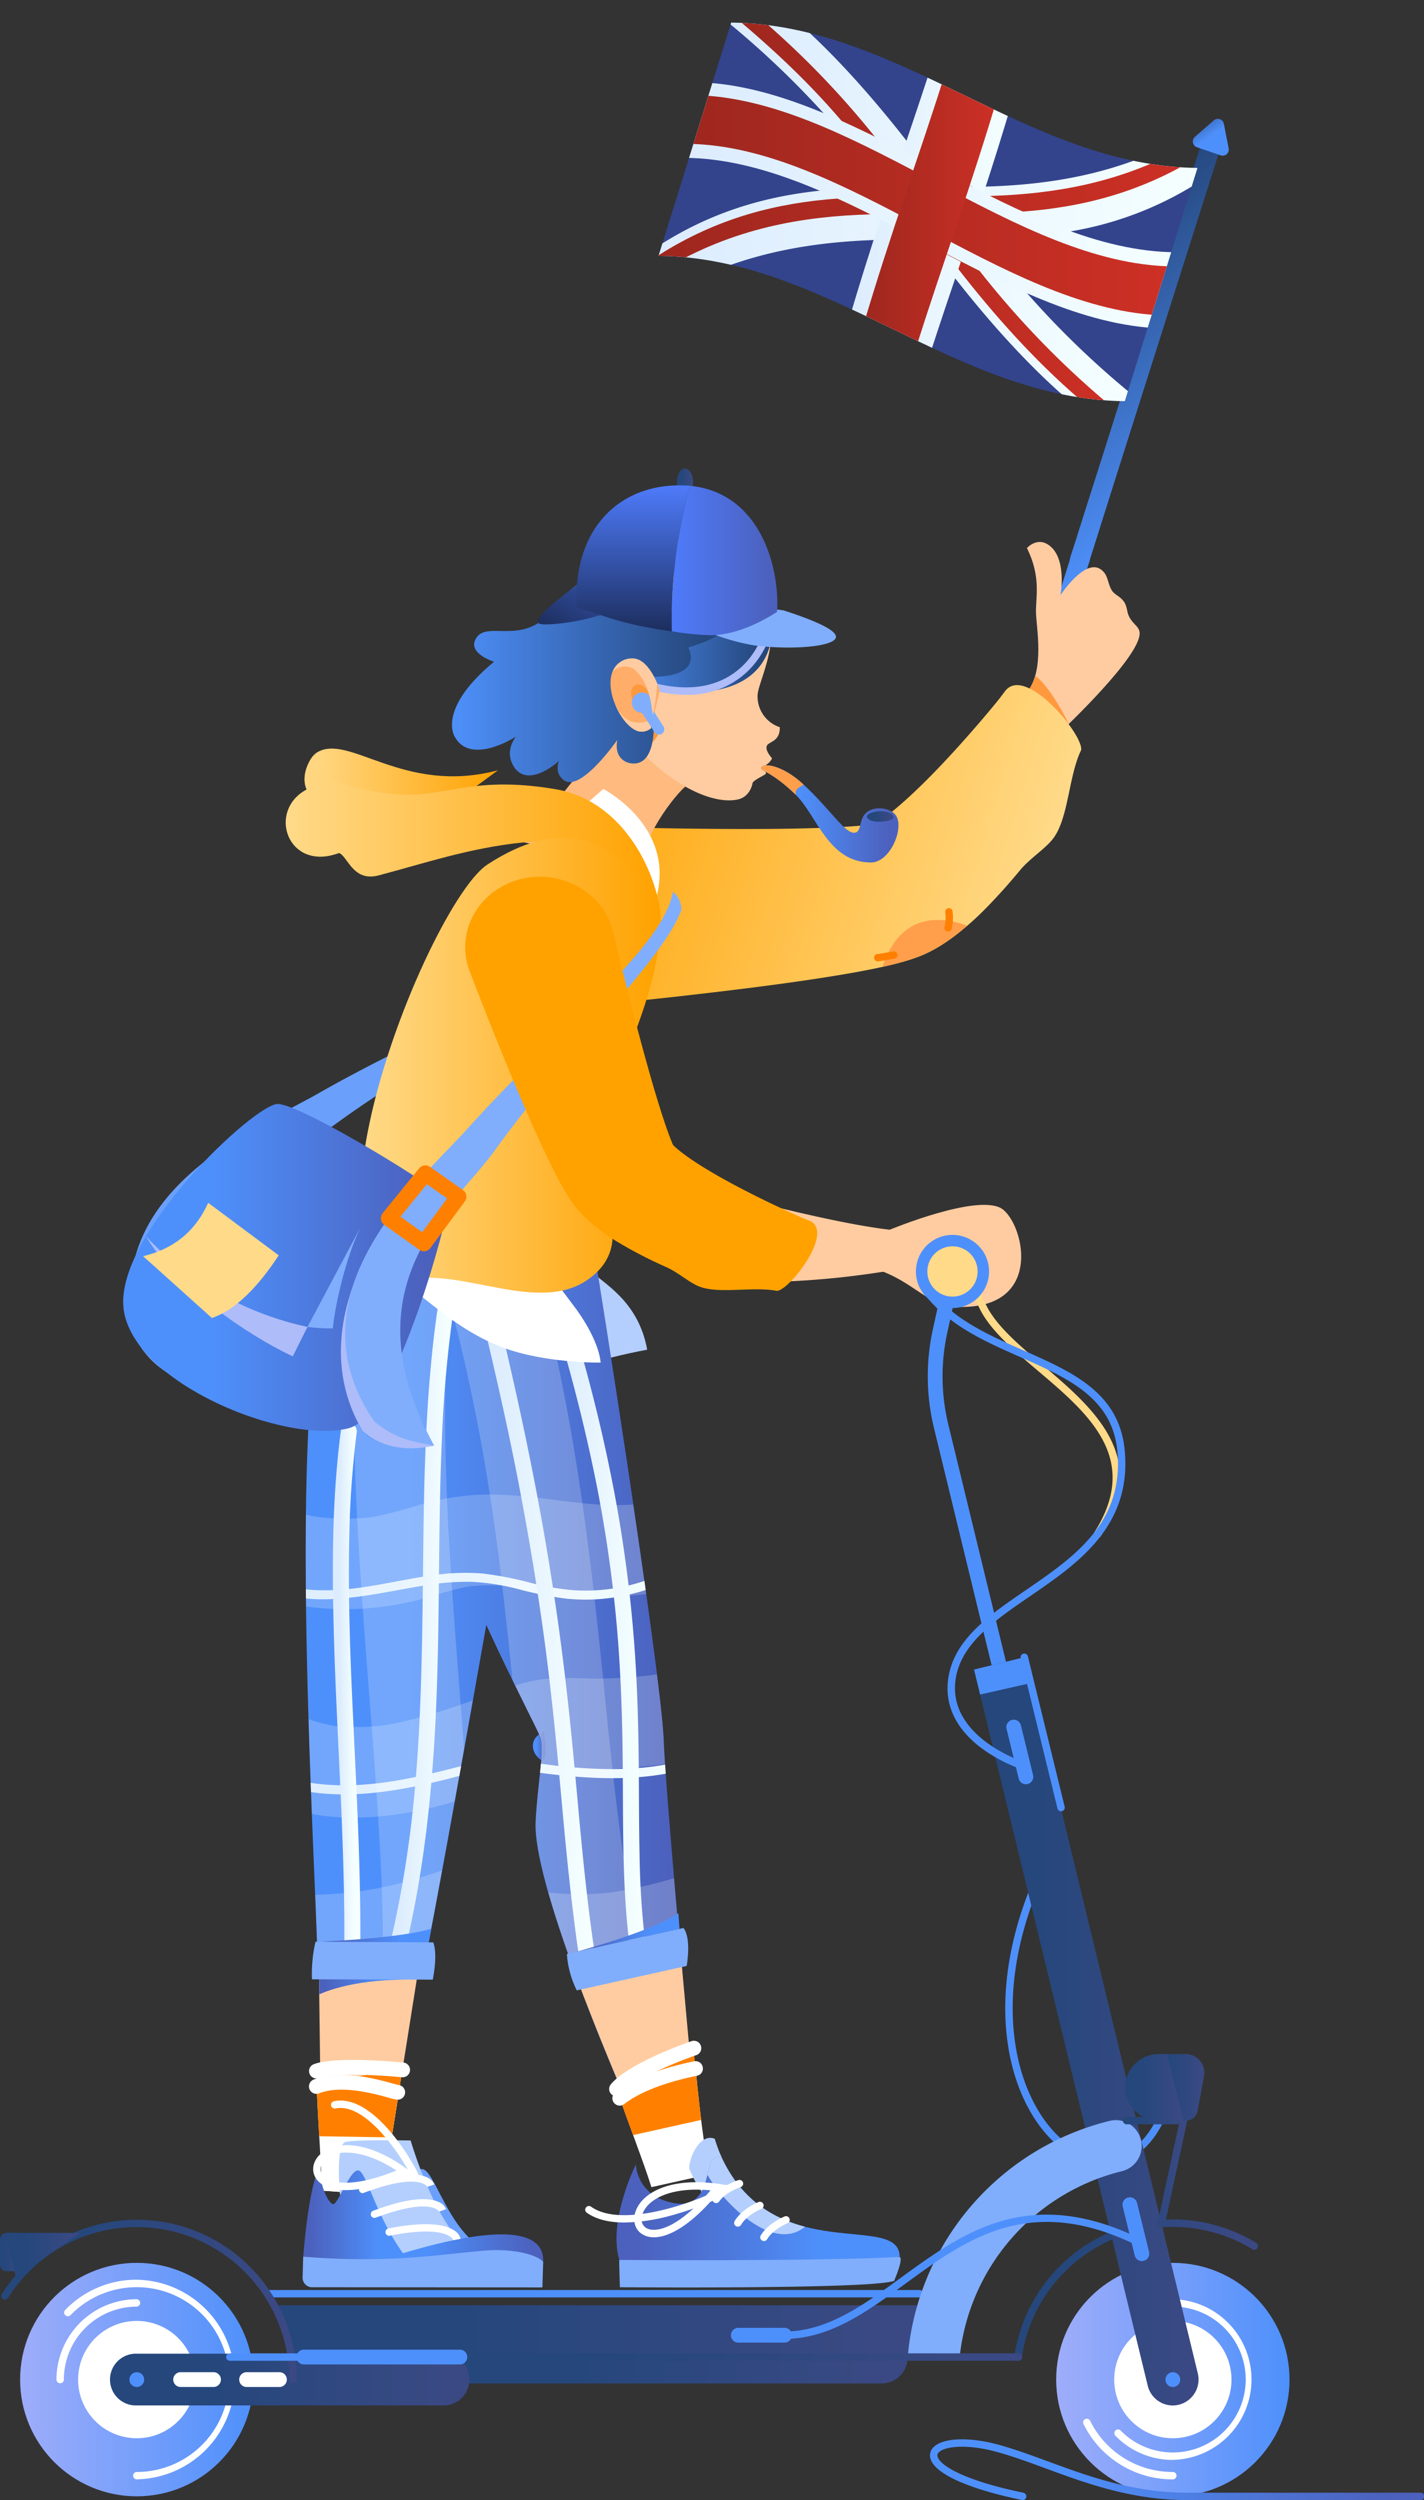 <?xml version="1.0" encoding="UTF-8"?> <svg xmlns="http://www.w3.org/2000/svg" xmlns:xlink="http://www.w3.org/1999/xlink" viewBox="0 0 444.62 780.22"><rect x="0" y="0" width="444.62" height="780.22" fill="#333333" stroke="none"/> <defs> <style>.cls-1,.cls-70{fill:none;}.cls-2{isolation:isolate;}.cls-3{fill:#ffcca1;}.cls-4{fill:url(#Безымянный_градиент_35);}.cls-5{fill:url(#Безымянный_градиент_528);}.cls-6{fill:url(#Безымянный_градиент_528-2);}.cls-7{fill:#ff993e;}.cls-8{fill:url(#Безымянный_градиент_27);}.cls-9{fill:#ff9f4b;}.cls-10{fill:#ff8000;}.cls-11{fill:#4e90fb;}.cls-12{fill:url(#Безымянный_градиент_35-2);}.cls-13{fill:#ffda89;}.cls-14{fill:url(#Безымянный_градиент_35-3);}.cls-15{fill:url(#Безымянный_градиент_12);}.cls-16,.cls-27{fill:#fff;}.cls-17{fill:url(#Безымянный_градиент_12-2);}.cls-18{fill:url(#Безымянный_градиент_35-4);}.cls-19{fill:url(#Безымянный_градиент_35-5);}.cls-20{fill:url(#Безымянный_градиент_35-6);}.cls-21{fill:url(#Безымянный_градиент_35-7);}.cls-22{fill:url(#Безымянный_градиент_35-8);}.cls-23{fill:url(#Безымянный_градиент_35-9);}.cls-24{fill:#80aefc;}.cls-25{fill:url(#Безымянный_градиент_35-10);}.cls-26{fill:url(#Безымянный_градиент_35-11);}.cls-27{mix-blend-mode:screen;}.cls-28{fill:url(#Безымянный_градиент_35-12);}.cls-29{fill:url(#Безымянный_градиент_35-13);}.cls-30{fill:url(#Безымянный_градиент_2);}.cls-31{fill:#ffba80;}.cls-32{fill:#6aa0fc;}.cls-33{fill:#b4cffd;}.cls-34{fill:url(#Безымянный_градиент_5);}.cls-35{fill:url(#Безымянный_градиент_2-2);}.cls-36{fill:url(#Безымянный_градиент_2-3);}.cls-37{fill:url(#Безымянный_градиент_528-3);}.cls-38{fill:url(#Безымянный_градиент_27-2);}.cls-39{fill:url(#Безымянный_градиент_27-3);}.cls-40{fill:url(#Безымянный_градиент_528-4);}.cls-41{fill:#aebcfa;}.cls-42{fill:url(#Безымянный_градиент_528-5);}.cls-43{fill:#ffad68;}.cls-44{clip-path:url(#clip-path);}.cls-45{fill:#33448d;}.cls-46{fill:url(#Безымянный_градиент_7);}.cls-47{fill:url(#Безымянный_градиент_79);}.cls-48{fill:url(#Безымянный_градиент_7-2);}.cls-49{fill:url(#Безымянный_градиент_79-2);}.cls-50{fill:url(#Безымянный_градиент_7-3);}.cls-51{fill:url(#Безымянный_градиент_79-3);}.cls-52{fill:#bb2732;}.cls-53{fill:url(#Безымянный_градиент_7-4);}.cls-54{fill:url(#Безымянный_градиент_79-4);}.cls-55{fill:url(#Безымянный_градиент_99);}.cls-56{fill:url(#Безымянный_градиент_84);}.cls-57{fill:url(#Безымянный_градиент_99-2);}.cls-58{fill:url(#Безымянный_градиент_2-4);}.cls-59{fill:url(#Безымянный_градиент_35-14);}.cls-60{clip-path:url(#clip-path-2);}.cls-61{opacity:0.2;}.cls-62{fill:url(#Безымянный_градиент_7-5);}.cls-63{fill:url(#Безымянный_градиент_7-6);}.cls-64{fill:url(#Безымянный_градиент_7-7);}.cls-65{fill:url(#Безымянный_градиент_7-8);}.cls-66{fill:url(#Безымянный_градиент_7-9);}.cls-67{fill:url(#Безымянный_градиент_7-10);}.cls-68{fill:url(#Безымянный_градиент_27-4);}.cls-69{fill:url(#Безымянный_градиент_2-5);}.cls-70{stroke:#ff8000;stroke-linecap:round;stroke-linejoin:round;stroke-width:5px;}.cls-71{fill:url(#Безымянный_градиент_92);}.cls-72{fill:url(#Безымянный_градиент_516);}.cls-73{fill:url(#Безымянный_градиент_2-6);}.cls-74{fill:url(#Безымянный_градиент_516-2);}.cls-75{fill:url(#Безымянный_градиент_516-3);}.cls-76{fill:url(#Безымянный_градиент_516-4);}.cls-77{fill:url(#Безымянный_градиент_516-5);}</style> <linearGradient id="Безымянный_градиент_35" x1="211.34" y1="150.56" x2="216.4" y2="150.56" gradientUnits="userSpaceOnUse"> <stop offset="0.27" stop-color="#25477c"></stop> <stop offset="0.93" stop-color="#3a4983"></stop> </linearGradient> <linearGradient id="Безымянный_градиент_528" x1="1652.44" y1="821.98" x2="1753.88" y2="821.98" gradientTransform="matrix(-0.56, -0.83, -0.83, 0.56, 1994.67, 1053.45)" gradientUnits="userSpaceOnUse"> <stop offset="0" stop-color="#4e90fb"></stop> <stop offset="0.93" stop-color="#25477c"></stop> </linearGradient> <linearGradient id="Безымянный_градиент_528-2" x1="1745.84" y1="758.89" x2="1756.86" y2="758.89" xlink:href="#Безымянный_градиент_528"></linearGradient> <linearGradient id="Безымянный_градиент_27" x1="5596.48" y1="-3088.22" x2="5754.84" y2="-3088.22" gradientTransform="translate(6576.03 -1045.08) rotate(-163.06)" gradientUnits="userSpaceOnUse"> <stop offset="0" stop-color="#ffda89"></stop> <stop offset="1" stop-color="#ffa200"></stop> </linearGradient> <linearGradient id="Безымянный_градиент_35-2" x1="316.72" y1="707.65" x2="392.81" y2="707.65" xlink:href="#Безымянный_градиент_35"></linearGradient> <linearGradient id="Безымянный_градиент_35-3" x1="138.2" y1="732.67" x2="283.4" y2="732.67" xlink:href="#Безымянный_градиент_35"></linearGradient> <linearGradient id="Безымянный_градиент_12" x1="6.28" y1="742.64" x2="79.13" y2="742.64" gradientUnits="userSpaceOnUse"> <stop offset="0" stop-color="#9eadfa"></stop> <stop offset="1" stop-color="#4e90fb"></stop> </linearGradient> <linearGradient id="Безымянный_градиент_12-2" x1="329.77" y1="742.64" x2="402.63" y2="742.64" xlink:href="#Безымянный_градиент_12"></linearGradient> <linearGradient id="Безымянный_градиент_35-4" x1="34.63" y1="735.59" x2="146.28" y2="735.59" xlink:href="#Безымянный_градиент_35"></linearGradient> <linearGradient id="Безымянный_градиент_35-5" x1="85.62" y1="727.53" x2="286.38" y2="727.53" xlink:href="#Безымянный_градиент_35"></linearGradient> <linearGradient id="Безымянный_градиент_35-6" x1="0" y1="695.78" x2="6.28" y2="695.78" xlink:href="#Безымянный_градиент_35"></linearGradient> <linearGradient id="Безымянный_градиент_35-7" x1="0.3" y1="711.21" x2="92.62" y2="711.21" xlink:href="#Безымянный_градиент_35"></linearGradient> <linearGradient id="Безымянный_градиент_35-8" x1="1.7" y1="703.74" x2="25.04" y2="703.74" xlink:href="#Безымянный_градиент_35"></linearGradient> <linearGradient id="Безымянный_градиент_35-9" x1="304.13" y1="626.91" x2="374.28" y2="626.91" xlink:href="#Безымянный_градиент_35"></linearGradient> <linearGradient id="Безымянный_градиент_35-10" x1="142.28" y1="728.56" x2="319.1" y2="728.56" xlink:href="#Безымянный_градиент_35"></linearGradient> <linearGradient id="Безымянный_градиент_35-11" x1="350.52" y1="670.83" x2="370.66" y2="670.83" xlink:href="#Безымянный_градиент_35"></linearGradient> <linearGradient id="Безымянный_градиент_35-12" x1="361.66" y1="644.38" x2="376.04" y2="644.38" xlink:href="#Безымянный_градиент_35"></linearGradient> <linearGradient id="Безымянный_градиент_35-13" x1="351.67" y1="644.39" x2="369.51" y2="644.39" xlink:href="#Безымянный_градиент_35"></linearGradient> <linearGradient id="Безымянный_градиент_2" x1="290.37" y1="763.68" x2="444.62" y2="763.68" gradientUnits="userSpaceOnUse"> <stop offset="0.27" stop-color="#4e90fb"></stop> <stop offset="0.93" stop-color="#4c61bd"></stop> </linearGradient> <linearGradient id="Безымянный_градиент_5" x1="-244.45" y1="479.03" x2="-216.15" y2="479.03" gradientTransform="translate(381.41)" gradientUnits="userSpaceOnUse"> <stop offset="0" stop-color="#ff930f"></stop> <stop offset="1" stop-color="#ff6613"></stop> </linearGradient> <linearGradient id="Безымянный_градиент_2-2" x1="95.45" y1="508.97" x2="217.23" y2="508.97" xlink:href="#Безымянный_градиент_2"></linearGradient> <linearGradient id="Безымянный_градиент_2-3" x1="166.36" y1="537.83" x2="170.29" y2="537.83" xlink:href="#Безымянный_градиент_2"></linearGradient> <linearGradient id="Безымянный_градиент_528-3" x1="-189.09" y1="196.33" x2="-140.5" y2="196.33" gradientTransform="translate(381.41)" xlink:href="#Безымянный_градиент_528"></linearGradient> <linearGradient id="Безымянный_градиент_27-2" x1="-285.98" y1="242.29" x2="-225.92" y2="242.29" gradientTransform="translate(381.41)" xlink:href="#Безымянный_градиент_27"></linearGradient> <linearGradient id="Безымянный_градиент_27-3" x1="-292.2" y1="255.82" x2="-175.1" y2="255.82" gradientTransform="translate(381.41)" xlink:href="#Безымянный_градиент_27"></linearGradient> <linearGradient id="Безымянный_градиент_528-4" x1="-278.73" y1="333.69" x2="-175.48" y2="333.69" gradientTransform="translate(381.41)" xlink:href="#Безымянный_градиент_528"></linearGradient> <linearGradient id="Безымянный_градиент_528-5" x1="-240.31" y1="205.38" x2="-155.12" y2="205.38" gradientTransform="translate(381.41)" xlink:href="#Безымянный_градиент_528"></linearGradient> <clipPath id="clip-path" transform="translate(0 7.05)"> <path class="cls-1" d="M228.3,0l-7.56,24.26-7.56,24.27-7.56,24.26c53.07.56,92.53,44.8,145.59,45.36l7.56-24.27,7.56-24.26,7.56-24.26C320.82,44.8,281.36.56,228.3,0Z"></path> </clipPath> <linearGradient id="Безымянный_градиент_7" x1="227.63" y1="57.89" x2="353.03" y2="57.89" gradientUnits="userSpaceOnUse"> <stop offset="0" stop-color="#dcecfe"></stop> <stop offset="1" stop-color="#f5ffff"></stop> </linearGradient> <linearGradient id="Безымянный_градиент_79" x1="228.62" y1="57.89" x2="350.39" y2="57.89" gradientUnits="userSpaceOnUse"> <stop offset="0" stop-color="#9e271e"></stop> <stop offset="1" stop-color="#ce3025"></stop> </linearGradient> <linearGradient id="Безымянный_градиент_7-2" x1="204.16" y1="58.32" x2="375.98" y2="58.32" xlink:href="#Безымянный_градиент_7"></linearGradient> <linearGradient id="Безымянный_градиент_79-2" x1="204.16" y1="57.96" x2="376.5" y2="57.96" xlink:href="#Безымянный_градиент_79"></linearGradient> <linearGradient id="Безымянный_градиент_7-3" x1="213.83" y1="57.05" x2="367.35" y2="57.05" xlink:href="#Безымянный_градиент_7"></linearGradient> <linearGradient id="Безымянный_градиент_79-3" x1="215.12" y1="57.03" x2="366.07" y2="57.03" xlink:href="#Безымянный_градиент_79"></linearGradient> <linearGradient id="Безымянный_градиент_7-4" x1="265.04" y1="58.12" x2="316.38" y2="58.12" xlink:href="#Безымянный_градиент_7"></linearGradient> <linearGradient id="Безымянный_градиент_79-4" x1="269.45" y1="58.12" x2="311.98" y2="58.12" xlink:href="#Безымянный_градиент_79"></linearGradient> <linearGradient id="Безымянный_градиент_99" x1="203.82" y1="155.75" x2="181.16" y2="194.99" gradientUnits="userSpaceOnUse"> <stop offset="0" stop-color="#4e7bfb"></stop> <stop offset="1" stop-color="#1d2e5e"></stop> </linearGradient> <linearGradient id="Безымянный_градиент_84" x1="209.72" y1="167.87" x2="242.71" y2="167.87" gradientUnits="userSpaceOnUse"> <stop offset="0" stop-color="#4e7bfb"></stop> <stop offset="0.93" stop-color="#4c61bd"></stop> </linearGradient> <linearGradient id="Безымянный_градиент_99-2" x1="197.68" y1="144.41" x2="197.68" y2="189.95" xlink:href="#Безымянный_градиент_99"></linearGradient> <linearGradient id="Безымянный_градиент_2-4" x1="237.64" y1="246.96" x2="280.53" y2="246.96" xlink:href="#Безымянный_градиент_2"></linearGradient> <linearGradient id="Безымянный_градиент_35-14" x1="270.67" y1="247.8" x2="279" y2="247.8" xlink:href="#Безымянный_градиент_35"></linearGradient> <clipPath id="clip-path-2" transform="translate(0 7.05)"> <path class="cls-1" d="M207.23,535.84c-.64-17.87-16.66-122-22.44-156.86l-9.24,16.74,12,22.48C186,415,132.22,394.11,131.7,397.61c-2.16,14.42-15.62,10,3.81,46.51-7.72,1.13-20.72.84-23.62-7-2.59-7-4.26-55.05-7.86-47.84-16.52,33.12-3.91,206.21-4.92,221.06l33-2.37c3.82-18.85,12-64.2,19.73-107.93,8.65,18.86,16.41,33.51,16.93,35.29,1.26,4.27-1,14.57-1.54,26.24-1,21.34,30.55,92.28,30.55,92.28h19.41S207.89,554.59,207.23,535.84Z"></path> </clipPath> <linearGradient id="Безымянный_градиент_7-5" x1="78.77" y1="485.26" x2="217.33" y2="485.26" xlink:href="#Безымянный_градиент_7"></linearGradient> <linearGradient id="Безымянный_градиент_7-6" x1="79.65" y1="543.53" x2="231.5" y2="543.53" xlink:href="#Безымянный_градиент_7"></linearGradient> <linearGradient id="Безымянный_градиент_7-7" x1="105.94" y1="518.95" x2="110.52" y2="518.95" xlink:href="#Безымянный_градиент_7"></linearGradient> <linearGradient id="Безымянный_градиент_7-8" x1="124.04" y1="498.87" x2="140.02" y2="498.87" xlink:href="#Безымянный_градиент_7"></linearGradient> <linearGradient id="Безымянный_градиент_7-9" x1="153.81" y1="505.23" x2="183.49" y2="505.23" xlink:href="#Безымянный_градиент_7"></linearGradient> <linearGradient id="Безымянный_градиент_7-10" x1="174.66" y1="501.95" x2="199.68" y2="501.95" xlink:href="#Безымянный_градиент_7"></linearGradient> <linearGradient id="Безымянный_градиент_27-4" x1="-268.96" y1="325.42" x2="-175.48" y2="325.42" gradientTransform="translate(381.41)" xlink:href="#Безымянный_градиент_27"></linearGradient> <linearGradient id="Безымянный_градиент_2-5" x1="-342.99" y1="388.5" x2="-241.35" y2="388.5" gradientTransform="translate(381.41)" xlink:href="#Безымянный_градиент_2"></linearGradient> <linearGradient id="Безымянный_градиент_92" x1="30.84" y1="479.89" x2="30.06" y2="479.11" gradientTransform="translate(415.93 100.98) rotate(-7.4)" gradientUnits="userSpaceOnUse"> <stop offset="0" stop-color="#c6613b"></stop> <stop offset="0" stop-color="#ff9e00"></stop> <stop offset="1" stop-color="#ffa200"></stop> </linearGradient> <linearGradient id="Безымянный_градиент_516" x1="-286.74" y1="683.75" x2="-254.3" y2="683.75" gradientTransform="translate(381.41)" gradientUnits="userSpaceOnUse"> <stop offset="0.07" stop-color="#4c61bd"></stop> <stop offset="0.73" stop-color="#4e90fb"></stop> </linearGradient> <linearGradient id="Безымянный_градиент_2-6" x1="-262.02" y1="694.57" x2="-211.8" y2="694.57" gradientTransform="translate(381.41)" xlink:href="#Безымянный_градиент_2"></linearGradient> <linearGradient id="Безымянный_градиент_516-2" x1="-188.92" y1="682.19" x2="-100.49" y2="682.19" xlink:href="#Безымянный_градиент_516"></linearGradient> <linearGradient id="Безымянный_градиент_516-3" x1="99.67" y1="597.54" x2="134.71" y2="597.54" gradientTransform="matrix(1, 0, 0, 1, 0, 0)" xlink:href="#Безымянный_градиент_516"></linearGradient> <linearGradient id="Безымянный_градиент_516-4" x1="99.59" y1="612.27" x2="127.05" y2="612.27" gradientTransform="matrix(1, 0, 0, 1, 0, 0)" xlink:href="#Безымянный_градиент_516"></linearGradient> <linearGradient id="Безымянный_градиент_516-5" x1="179.42" y1="596.13" x2="212.16" y2="596.13" gradientTransform="matrix(1, 0, 0, 1, 0, 0)" xlink:href="#Безымянный_градиент_516"></linearGradient> </defs> <g class="cls-2"> <g id="Слой_2" data-name="Слой 2"> <g id="Слой_1-2" data-name="Слой 1"> <path class="cls-3" d="M277.81,376.73s28.52-11.85,35.41-6.26,12.37,31.49-14.69,30.32c-9.87-.43-13.92-9.28-28.08-12.61Z" transform="translate(0 7.05)"></path> <ellipse class="cls-4" cx="213.87" cy="150.56" rx="2.53" ry="4.32"></ellipse> <path class="cls-5" d="M327.56,187.8l6.45,0,.24-.73,1.12-3.57v0l.12-.35,0-.17.07-.17v0l.05-.16.1-.36,1-3,1-3.13.07-.27,0-.1.09-.29,0-.05.07-.22,0-.07.12-.37,1-3.14.17-.55.14-.45.11-.31.06-.2.53-1.69.1-.3v0l.06-.19.08-.23,0-.13.05-.18h0l.05-.18.63-2,.2-.66.14-.41.05-.16.38-1.21.4-1.25.14-.46.12-.35.11-.36.11-.37,1.89-6,4.23-13.37L379.07,45.4l1.34-4.21L381,39.4a3.08,3.08,0,0,0-5.88-1.85l-.52,1.65-1.33,4.24-.61,1.89-.24.77-1.29,4.06L365,69.6l-2.17,6.87-1.39,4.4-4.11,13-4.22,13.32-1.39,4.4-1.76,5.56-.31,1-6.12,19.35-.13.41L338.27,154l-1,3.19-.93,2.93,0,.06-.09.3-.12.36v0l-1,3.08-.89,2.76-.08.31,0,.06-.09.3,0,0-.06.22,0,.11v.05l-.11.35,0,.09-.1.3-.33,1-.63,2-.94,3-.14.44h0l-.08.27-.06.2-.09.25-.06.21-.15.46-1.26,4-.14.48-.14.42-1.53,4.83Z" transform="translate(0 7.05)"></path> <path class="cls-6" d="M382.12,31.58l1.51,7.68a1.91,1.91,0,0,1-2.49,2.18l-7.41-2.54a1.91,1.91,0,0,1-.64-3.25l5.9-5.14A1.91,1.91,0,0,1,382.12,31.58Z" transform="translate(0 7.05)"></path> <path class="cls-3" d="M320.65,164c4.39,8.86,2.78,15.15,2.81,19.85s2.92,18.26-2.88,25.27L331.51,221s25.39-23.83,24.29-30.83c-.32-2-2.4-2.54-3.5-5.35-.42-1.08-.45-2.8-1.36-4.1-1.18-1.69-2.91-2.1-3.77-3.48-1.52-2.44-1-4.93-3.57-6.66-5-3.33-12.47,8.09-12.47,8.09s2-10.9-3.19-15.24C324,160.11,320.65,164,320.65,164Z" transform="translate(0 7.05)"></path> <path class="cls-7" d="M323.21,203.87a14.4,14.4,0,0,1-2.63,5.21l7,7.62,6.08,2.23c-1-2.48-6.44-12.4-10.44-15.06Z" transform="translate(0 7.05)"></path> <path class="cls-8" d="M187,250.94l6.75.19c4.34.12,10.55.26,18,.37s16.12.2,25.33.16c4.6,0,9.34-.08,14.08-.19s9.52-.28,13.94-.57c1.1-.07,2.18-.15,3.18-.24s2-.18,2.74-.27,1.5-.13,1.5-.13a2.6,2.6,0,0,0,.88-.37c.58-.33,1.26-.77,1.95-1.25,1.39-1,2.9-2.15,4.4-3.39,3-2.52,6-5.33,8.82-8.11s5.46-5.56,7.88-8.17c4.85-5.24,8.79-9.82,11.49-13,1.36-1.61,2.4-2.87,3.1-3.73l1-1.24,1.92-2.53c6.45-7.89,24.52,14,23.59,18.6-3.94,8.19-3.89,21.21-8.72,27.57-2.41,3.19-7.26,6.19-10.26,9.81s-6.31,7.41-10.17,11.37c-1.94,2-4,4-6.41,6.06-1.2,1-2.47,2.09-3.9,3.16a53.26,53.26,0,0,1-4.81,3.28c-.48.28-.92.55-1.44.84s-1,.55-1.59.84l-.86.42c-.3.14-.53.26-1,.46l-1.29.53-.87.33c-2.48.9-4.29,1.39-6,1.84s-3.2.8-4.66,1.12-2.89.62-4.28.89c-5.55,1.09-10.77,1.94-15.91,2.73s-10.11,1.48-14.92,2.12c-9.61,1.27-18.52,2.32-26.16,3.19s-14,1.52-18.45,2l-7.08.7a27.74,27.74,0,0,1-5.46-55.22,27.35,27.35,0,0,1,3.37-.13Z" transform="translate(0 7.05)"></path> <path class="cls-9" d="M275.57,294.67c1.46-.32,3-.68,4.66-1.12s3.49-.94,6-1.84l.87-.33,1.29-.53c.49-.2.72-.32,1-.46l.86-.42c.57-.29,1.06-.56,1.59-.84s1-.56,1.44-.84a53.26,53.26,0,0,0,4.81-3.28c1.43-1.07,2.7-2.12,3.9-3.16C296.25,279.74,281.69,276,275.57,294.67Z" transform="translate(0 7.05)"></path> <path class="cls-10" d="M279.41,289.89a1.17,1.17,0,0,1,.8.9,1.15,1.15,0,0,1-.93,1.34c-1.71.32-4.68.85-5.22.85a1.15,1.15,0,1,1,0-2.3c.36,0,2.74-.43,4.83-.82A1.26,1.26,0,0,1,279.41,289.89Z" transform="translate(0 7.05)"></path> <path class="cls-10" d="M296.62,276.42a1.12,1.12,0,0,1,.8.95,15.6,15.6,0,0,1-.27,5.49,1.15,1.15,0,1,1-2.2-.67,13.59,13.59,0,0,0,.19-4.53,1.15,1.15,0,0,1,1-1.29A1.11,1.11,0,0,1,296.62,276.42Z" transform="translate(0 7.05)"></path> <g id="Scooter"> <path class="cls-11" d="M345,668.6a19.9,19.9,0,0,1-8.21-1.87c-9.6-4.33-17.41-15.37-20.88-29.52-2.89-11.79-4.14-31.17,6.32-56.53a1.16,1.16,0,1,1,2.14.88c-10.23,24.79-9,43.65-6.22,55.1,3.31,13.47,10.63,23.92,19.59,28,9.36,4.22,18.09.35,23.34-10.36a1.15,1.15,0,0,1,2.07,1C358.86,663.94,352.29,668.6,345,668.6Z" transform="translate(0 7.05)"></path> <path class="cls-12" d="M317.87,729.7h-.16a1.16,1.16,0,0,1-1-1.31,50,50,0,0,1,75.53-35.46,1.17,1.17,0,0,1,.38,1.59,1.15,1.15,0,0,1-1.59.38,47.7,47.7,0,0,0-72,33.82A1.14,1.14,0,0,1,317.87,729.7Z" transform="translate(0 7.05)"></path> <path class="cls-13" d="M342.72,472.86a1.13,1.13,0,0,1-.61-.17,1.16,1.16,0,0,1-.36-1.6c14.55-23-1.85-36.92-17.71-50.36-9.77-8.29-19-16.12-20.06-25.62a1.16,1.16,0,0,1,2.3-.26c.94,8.6,9.84,16.14,19.26,24.12,15.83,13.42,33.78,28.64,18.16,53.36A1.17,1.17,0,0,1,342.72,472.86Z" transform="translate(0 7.05)"></path> <path class="cls-14" d="M275.25,736.79h-137v-8.23H283.4v.08A8.15,8.15,0,0,1,275.25,736.79Z" transform="translate(0 7.05)"></path> <circle class="cls-15" cx="42.71" cy="742.64" r="36.43"></circle> <path class="cls-16" d="M18.79,736.74a1.15,1.15,0,0,1-1.16-1.15,25.11,25.11,0,0,1,25.08-25.08,1.16,1.16,0,0,1,0,2.31,22.79,22.79,0,0,0-22.77,22.77A1.14,1.14,0,0,1,18.79,736.74Z" transform="translate(0 7.05)"></path> <path class="cls-16" d="M42.71,766.73a1.15,1.15,0,1,1,0-2.3A28.84,28.84,0,1,0,22,715.49a1.16,1.16,0,0,1-1.63,0,1.14,1.14,0,0,1,0-1.63,30.86,30.86,0,0,1,22.33-9.44,31.15,31.15,0,0,1,0,62.29Z" transform="translate(0 7.05)"></path> <circle class="cls-16" cx="42.71" cy="735.59" r="18.31" transform="translate(-379.75 138.94) rotate(-31.66)"></circle> <circle class="cls-17" cx="366.2" cy="742.64" r="36.43"></circle> <circle class="cls-16" cx="366.2" cy="735.59" r="18.31" transform="translate(-412.88 481.44) rotate(-45)"></circle> <path class="cls-18" d="M138.2,743.66H42.71a8.08,8.08,0,1,1,0-16.15H138.2a8.08,8.08,0,1,1,0,16.15Z" transform="translate(0 7.05)"></path> <polygon class="cls-19" points="283.4 735.61 91.03 735.61 85.62 719.45 286.38 719.45 283.4 735.61"></polygon> <path class="cls-11" d="M287.06,709.94H84.33a1.15,1.15,0,0,1,0-2.3H287.06a1.15,1.15,0,1,1,0,2.3Z" transform="translate(0 7.05)"></path> <path class="cls-20" d="M6.28,701.76H2a2,2,0,0,1-2-2v-7.94a2,2,0,0,1,2-2H6.28Z" transform="translate(0 7.05)"></path> <path class="cls-21" d="M91.47,736.74a1.14,1.14,0,0,1-1.15-1.15,47.62,47.62,0,0,0-87.89-25.4A1.15,1.15,0,0,1,.48,709a49.92,49.92,0,0,1,92.14,26.63A1.14,1.14,0,0,1,91.47,736.74Z" transform="translate(0 7.05)"></path> <path class="cls-11" d="M366.2,737.9a2.3,2.3,0,0,1-2.24-1.77l-72.34-297.5a68.3,68.3,0,0,1-.37-30.7l4.25-19.35a2.3,2.3,0,1,1,4.5,1l-4.24,19.34a63.77,63.77,0,0,0,.34,28.63L368.44,735a2.31,2.31,0,0,1-1.7,2.79A2,2,0,0,1,366.2,737.9Z" transform="translate(0 7.05)"></path> <polygon class="cls-22" points="25.04 696.85 1.7 696.85 4.92 710.63 25.04 696.85"></polygon> <path class="cls-16" d="M366.2,760.66a24.91,24.91,0,0,1-17.93-7.54,1.16,1.16,0,0,1,0-1.63,1.14,1.14,0,0,1,1.63,0,22.77,22.77,0,1,0,16.28-38.69,1.16,1.16,0,0,1,0-2.31,25.08,25.08,0,0,1,0,50.15Z" transform="translate(0 7.05)"></path> <path class="cls-16" d="M366.2,766.73a31,31,0,0,1-27.91-17.31,1.15,1.15,0,0,1,2.07-1,28.7,28.7,0,0,0,25.84,16,1.15,1.15,0,0,1,0,2.3Z" transform="translate(0 7.05)"></path> <path class="cls-23" d="M366.19,743.67a8.07,8.07,0,0,1-7.83-6.16L304.13,514l15.69-3.84L374,733.67a8.1,8.1,0,0,1-7.85,10Z" transform="translate(0 7.05)"></path> <path class="cls-24" d="M283.6,728.56a8,8,0,0,1,0-1.9,83.22,83.22,0,0,1,62.87-71.81,8.08,8.08,0,0,1,3.83,15.7,67,67,0,0,0-50.64,57.82Z" transform="translate(0 7.05)"></path> <path class="cls-11" d="M356.53,698.6a2.3,2.3,0,0,1-2.24-1.76l-3.77-15.4a2.31,2.31,0,0,1,4.48-1.1l3.77,15.41a2.3,2.3,0,0,1-1.69,2.78A2.13,2.13,0,0,1,356.53,698.6Z" transform="translate(0 7.05)"></path> <path class="cls-11" d="M320.32,549.79a2.31,2.31,0,0,1-2.24-1.76l-3.77-15.4a2.31,2.31,0,1,1,4.48-1.1l3.77,15.4a2.31,2.31,0,0,1-1.69,2.79A2.13,2.13,0,0,1,320.32,549.79Z" transform="translate(0 7.05)"></path> <path class="cls-11" d="M331.3,558.23a1.15,1.15,0,0,1-1.12-.88L318.7,510.43a1.14,1.14,0,0,1,.84-1.39,1.16,1.16,0,0,1,1.4.85l11.48,46.91a1.16,1.16,0,0,1-.85,1.4Z" transform="translate(0 7.05)"></path> <polygon class="cls-11" points="304.13 521.05 306.03 528.84 321.79 525.28 319.82 517.21 304.13 521.05"></polygon> <path class="cls-25" d="M317.94,729.71H143.43a1.16,1.16,0,0,1,0-2.31H317.94a1.16,1.16,0,1,1,0,2.31Z" transform="translate(0 7.05)"></path> <path class="cls-11" d="M143.43,730.86H94.74a2.31,2.31,0,0,1,0-4.61h48.69a2.31,2.31,0,1,1,0,4.61Z" transform="translate(0 7.05)"></path> <path class="cls-11" d="M111.82,729.71H71.87a1.16,1.16,0,1,1,0-2.31h39.95a1.16,1.16,0,0,1,0,2.31Z" transform="translate(0 7.05)"></path> <circle class="cls-11" cx="297.4" cy="396.81" r="11.42"></circle> <circle class="cls-13" cx="297.4" cy="396.81" r="7.85"></circle> <path class="cls-11" d="M319.82,545.29a1.41,1.41,0,0,1-.35,0,48.27,48.27,0,0,1-13-6.75c-8.32-6.22-11.86-14.08-10.23-22.73,2.19-11.61,12.81-18.89,24.06-26.6,15.07-10.32,30.65-21,28.58-43.32-1.54-16.7-15.5-22.87-30.28-29.4-10.43-4.6-21.21-9.37-28.68-18.08a1.16,1.16,0,0,1,.13-1.63,1.14,1.14,0,0,1,1.62.13c7.13,8.32,17.67,13,27.86,17.47,15.42,6.81,30,13.24,31.65,31.3,2.19,23.66-14.68,35.23-29.58,45.44-10.84,7.43-21.08,14.45-23.09,25.12C295,535,319.91,543,320.16,543a1.16,1.16,0,0,1-.34,2.26Z" transform="translate(0 7.05)"></path> <path class="cls-11" d="M244.8,722.9a1.16,1.16,0,0,1,0-2.31c13.5,0,24.67-8.15,36.49-16.79,9.64-7,19.6-14.31,31.56-17.73,13.6-3.88,27.77-2,43.33,5.66a1.16,1.16,0,0,1-1,2.07c-33.54-16.59-53.34-2.12-72.5,11.87C270.52,714.53,259.06,722.9,244.8,722.9Z" transform="translate(0 7.05)"></path> <path class="cls-11" d="M244.8,724.05H230.69a2.31,2.31,0,1,1,0-4.61H244.8a2.31,2.31,0,1,1,0,4.61Z" transform="translate(0 7.05)"></path> <path class="cls-26" d="M362.6,688l-.25,0a1.16,1.16,0,0,1-.88-1.38l6.61-30.7H351.67a1.16,1.16,0,0,1,0-2.31h17.84a1.16,1.16,0,0,1,.9.43,1.19,1.19,0,0,1,.23,1l-6.92,32.1A1.14,1.14,0,0,1,362.6,688Z" transform="translate(0 7.05)"></path> <path class="cls-27" d="M66.67,737.9H56.4a2.31,2.31,0,0,1,0-4.62H66.67a2.31,2.31,0,0,1,0,4.62Z" transform="translate(0 7.05)"></path> <path class="cls-27" d="M87.25,737.9H77a2.31,2.31,0,0,1,0-4.62H87.25a2.31,2.31,0,0,1,0,4.62Z" transform="translate(0 7.05)"></path> <path class="cls-28" d="M370.25,654.78h-8.59V634h8.51a5.86,5.86,0,0,1,5.76,7l-2,10.81A3.72,3.72,0,0,1,370.25,654.78Z" transform="translate(0 7.05)"></path> <path class="cls-29" d="M364.42,634h-2.35a10.4,10.4,0,1,0,0,20.79h7.44Z" transform="translate(0 7.05)"></path> <circle class="cls-11" cx="42.71" cy="742.64" r="2.31"></circle> <circle class="cls-11" cx="366.2" cy="742.64" r="2.31"></circle> </g> <path class="cls-30" d="M319.33,773.17l-.24,0c-16.7-3.46-27.1-8.13-28.54-12.82a3.52,3.52,0,0,1,.9-3.63c2.94-3,11.17-3.33,20.48-.76,5,1.39,10.1,3.25,15.44,5.22,12.39,4.55,26.43,9.71,43.37,9.71h72.72a1.16,1.16,0,1,1,0,2.31H370.74c-17.35,0-31.6-5.24-44.16-9.86-5.3-1.95-10.31-3.79-15.27-5.16-9.25-2.55-16.28-1.83-18.21.15a1.23,1.23,0,0,0-.35,1.34c.86,2.81,8.4,7.43,26.81,11.24a1.16,1.16,0,0,1-.23,2.29Z" transform="translate(0 7.05)"></path> <path class="cls-31" d="M214.87,237.87c-1.71.26-14.43,15.26-14.56,25.88l-36.77-7.93,36.37-45.49Z" transform="translate(0 7.05)"></path> <path class="cls-32" d="M183.46,284.21c-8.75,16-45.73,28.1-84.21,50.06C80.48,345,29.5,365.19,42.91,411.75c4.55,7.5,9.6,9.86,15.35,13.1C47.82,368.41,87.92,356,105.13,343.48c32.39-23.5,67.92-39.45,79-52.93A7.35,7.35,0,0,0,183.46,284.21Z" transform="translate(0 7.05)"></path> <path class="cls-33" d="M184.88,389.89c3.32,3.57,14.44,8.94,17.19,24.28-17.26,3.26-21.95,6.14-21.95,6.14l-9.83-30.16Z" transform="translate(0 7.05)"></path> <path class="cls-34" d="M137,464.11c9,25,22.06,51.16,28.3,63.75h0l-1.1-97.66Z" transform="translate(0 7.05)"></path> <path class="cls-3" d="M100.45,676.61c-.22-16.45-.91-71.53-.91-71.53l31.17,2L119.43,678Z" transform="translate(0 7.05)"></path> <path class="cls-35" d="M207.23,535.84c-.64-17.87-16.66-122-22.44-156.86l-33.58-4.79a43.28,43.28,0,0,1-3.55-10.11s-30.47-1.16-43.63,25.21c-16.52,33.12-3.91,206.21-4.92,221.06l33-2.37c3.82-18.85,12-64.2,19.73-107.93,8.65,18.86,16.41,33.51,16.93,35.29,1.26,4.27-1,14.57-1.54,26.24-1,21.34,30.55,92.28,30.55,92.28h19.41S207.89,554.59,207.23,535.84Z" transform="translate(0 7.05)"></path> <path class="cls-36" d="M169.8,533.34c-5.18,2.46-3.64,7-1,8.78S169.8,533.34,169.8,533.34Z" transform="translate(0 7.05)"></path> <path class="cls-3" d="M233,175.24c15.2,10.25,3.68,29.67,3.54,34.66a10.11,10.11,0,0,0,6.94,10c.07,4.62-3.46,4.39-4.06,5.85s1.65,3.87,1.65,3.87a5.27,5.27,0,0,1-3,2.61c.67.36,1.28,1.8,1,2.23s-3.94,2-4.09,2.88c-.21,1.2-1.24,4.34-4.52,5.09-9.34,2.13-26.1-7.16-37.25-23.77C176.25,193.4,195.32,149.82,233,175.24Z" transform="translate(0 7.05)"></path> <path class="cls-7" d="M206.05,221.05c-1.2,3-3.57,5.57-8.43,6.8l-5.3-10.6,11.8,1Z" transform="translate(0 7.05)"></path> <path class="cls-37" d="M240.67,193.6c-1.14,3.91-4.64,18.65-34.66,14.85L192.32,190l47.55-6.35C241.57,187.74,240.67,193.6,240.67,193.6Z" transform="translate(0 7.05)"></path> <path class="cls-16" d="M184,243l4.37-3.82s23.09,11.9,16.36,34.56S184,243,184,243Z" transform="translate(0 7.05)"></path> <path class="cls-38" d="M98.63,228c10-6.78,27.05,13.27,56.86,5.34L121.86,258,95.43,234.82l1.45-4Z" transform="translate(0 7.05)"></path> <path class="cls-39" d="M206,283.67c2.26-8.43-6.68-40.11-32.75-44.46-27.23-4.54-34.52,3.38-51.51,1.44S94.83,232.54,98.63,228c-1.57,1-5,6.73-2.9,11.35-12.49,6.62-5.92,25.84,10.14,19.81,2.72,1.05,4.32,9.09,12.31,7,14.13-3.71,28.56-8.65,45.36-10.31S205.72,261.66,206,283.67Z" transform="translate(0 7.05)"></path> <path class="cls-40" d="M205.92,283.67c-5.39,9.55-66.13,84.65-91.42,97.57s-2.27-29.65-1.43-23.76C115,370.94,205.92,283.67,205.92,283.67Z" transform="translate(0 7.05)"></path> <path class="cls-41" d="M214.3,209.79A41.57,41.57,0,0,1,204,208.41a1.15,1.15,0,1,1,.57-2.23c10.66,2.7,19.76,1.14,26.31-4.52,6.38-5.51,8.78-13.62,8.39-17.36a1.15,1.15,0,1,1,2.29-.24c.45,4.35-2.09,13.23-9.17,19.35A26.92,26.92,0,0,1,214.3,209.79Z" transform="translate(0 7.05)"></path> <path class="cls-42" d="M204.06,216.24s1.65,16.57-7.41,14.87c0,0-5.1-.76-3.92-7.23,0,0-10.9,15.72-16.29,12.8,0,0-3.53-1.78-1.92-6.23,0,0-8.55,7.92-13.36,2.72,0,0-4.33-4.49-.08-10.33,0,0-13.87,9.07-19,.2,0,0-6-8.52,12.19-23.57,0,0-9.1-2.8-5.29-7.79,3.37-4.41,13.23,1.66,21.34-6.09,5.56-5.33,9.07-12.84,16.7-11.77,8.6,1.21,13,2.7,8,6.78,0,0,54.27,3.67,19.89,14.44,0,0,6.69,11.51-18.76,8.72,0,0-5.36,3.69-.88,8.54A12.84,12.84,0,0,0,204.06,216.24Z" transform="translate(0 7.05)"></path> <path class="cls-43" d="M206,208.45s-3.23-10-8.51-9.76c-12.66.69-5.27,20.24,1.71,22.45a4.48,4.48,0,0,0,4-.89Z" transform="translate(0 7.05)"></path> <path class="cls-7" d="M202.65,209.24c-1.8-3.5-4.68-3.28-5.44-1.07-1,2.83,2.81,9.75,6.66,7.65Z" transform="translate(0 7.05)"></path> <path class="cls-3" d="M199.21,221.14c-2.84-.9-5.76-4.68-7.35-8.89,3.39,8.55,10.18,6.22,12.08,5l-.7,3A4.48,4.48,0,0,1,199.21,221.14Z" transform="translate(0 7.05)"></path> <path class="cls-24" d="M205.78,222.23a1.67,1.67,0,0,1-1.42-.77L199,213.15a1.68,1.68,0,0,1,2.83-1.81l5.32,8.31a1.68,1.68,0,0,1-.51,2.32A1.74,1.74,0,0,1,205.78,222.23Z" transform="translate(0 7.05)"></path> <path class="cls-24" d="M203.5,211.36a3.17,3.17,0,1,1-3.92-2.16A3.17,3.17,0,0,1,203.5,211.36Z" transform="translate(0 7.05)"></path> <path class="cls-3" d="M198,201.8c4.46,3.92,5.27,10,5.83,14.32a60.35,60.35,0,0,0,1.37-9.89c-1.23-2.91-3.81-7.66-7.47-7.79a6.39,6.39,0,0,0-6.44,4.14A5.34,5.34,0,0,1,198,201.8Z" transform="translate(0 7.05)"></path> <path class="cls-7" d="M181,612.45l25.39-4.16c-18.05,4-23.29,9.75-23.29,9.75C182.37,616.13,181.53,614.34,181,612.45Z" transform="translate(0 7.05)"></path> <g class="cls-44"> <path class="cls-45" d="M376.5,38.67c-8.74,32.2-17.47,62.61-26.2,84.1h0c-24.36-4.9-48.71-13.25-73.06-24.49-24.36-10.48-48.71-23.85-73.06-21.05C212.89,45,221.63,14.6,230.36-6.9,254.72-2,279.07,6.37,303.43,17.63,327.78,28.11,352.14,41.48,376.5,38.67Z" transform="translate(0 7.05)"></path> <path class="cls-46" d="M353,115.69q-1.36,3.65-2.73,7.08h0c-5.07-1.24-10.14-2.42-15.21-3.7-12.27-10.35-24.54-23.6-36.81-39.24-1.23-1.54-2.46-3.11-3.68-4.68-1.45-1.87-2.9-3.74-4.35-5.63l-1.46-1.9-4.42-5.76L282.7,59.7l-1.39-1.79-2.78-3.61-.9-1.16-1.36-1.74c-4.35-5.6-8.71-11-13.06-16.18q-2.94-3.47-5.88-6.74A281.67,281.67,0,0,0,227.63.19c.91-2.43,1.82-4.8,2.73-7.09l.18-.1.23.2c4.93,1.2,9.87,2.35,14.8,3.6,12.51,10.54,25,24.14,37.52,40.14,1.23,1.56,2.45,3.13,3.68,4.71l1,1.27q2.94,3.8,5.88,7.64l.59.77,2.25,3c1.19,1.54,2.37,3.09,3.56,4.62l.6.8q1.53,2,3.08,4l3,3.83q4,5.13,8.08,10c2,2.36,3.92,4.67,5.88,6.9A277,277,0,0,0,353,115.69Z" transform="translate(0 7.05)"></path> <path class="cls-47" d="M350.39,122.58l-.06.25c-3.26-.81-6.51-1.59-9.77-2.39q-20.65-16.92-41.32-43.5c-1.17-1.49-2.34-3-3.51-4.51l-.17-.21c-1.18-1.52-2.37-3-3.55-4.59-.72-.94-1.43-1.88-2.15-2.81q-2-2.56-3.92-5.12L282.3,55l-.52-.68c-.75-1-1.51-2-2.26-2.95l-.9-1.15c-3.31-4.25-6.61-8.43-9.92-12.45q-2.93-3.57-5.86-7C251.43,17.42,240,7.12,228.62-2.43q.9-2.35,1.8-4.62l.12,0,.23.2A275,275,0,0,1,273,35.42q2.94,3.6,5.87,7.33l1.61,2c1.22,1.57,2.45,3.16,3.67,4.75l1.39,1.8,2.26,2.93,4.15,5.43c1.82,2.38,3.65,4.76,5.47,7.11l.6.79,2,2.57,1.07,1.38q2.4,3.06,4.79,6A279.56,279.56,0,0,0,350.39,122.58Z" transform="translate(0 7.05)"></path> <path class="cls-48" d="M376,40.55l-2.73,9.89A107.14,107.14,0,0,1,334,65.2q-4.21.72-8.43,1.18c-6.27.69-12.54,1-18.81,1.13-1.43,0-2.87,0-4.31.06l-4.43,0h-11.3c-2.88,0-5.75,0-8.62.12-1.77,0-3.53.09-5.3.17-16.84.62-33.69,3.09-50.54,10a68.4,68.4,0,0,0-18.06-.7l2.22-8c16.62-10.48,33.24-15,49.86-16.73,2.81-.29,5.62-.51,8.43-.68,3.87-.21,7.73-.33,11.6-.38l2,0,1.3,0h4l2,0,8.73,0h.85q3.74,0,7.49-.07l1,0,4.34-.12c18.76-.58,37.52-3.47,56.28-12.41a65.45,65.45,0,0,0,11.2.08Z" transform="translate(0 7.05)"></path> <path class="cls-49" d="M375.47,41.07C356.69,53,337.92,57.63,319.15,59c-2.82.21-5.64.36-8.45.47-1.88.07-3.76.12-5.64.16-1.47,0-2.95,0-4.42.06h-.87q-3.93,0-7.86,0h-11.6c-1.63,0-3.26,0-4.89.08-1.19,0-2.37,0-3.56.08-21.47.6-42.94,4.33-64.41,17.12-1.1,0-2.2.13-3.29.24l1.23-4.45c18.78-12,37.56-16.52,56.35-17.86,2.81-.21,5.63-.35,8.44-.45q3.52-.12,7.06-.16l1.29,0h3.25l.75,0h14l4.09,0h1c1.76,0,3.53-.06,5.29-.11l2.14-.07c20.2-.63,40.4-4.05,60.6-15.08,1.69,0,3.39,0,5.08-.15l1.8-.16c-.19.69-.38,1.39-.56,2.08Z" transform="translate(0 7.05)"></path> <path class="cls-50" d="M360.17,95.32c-48.78-3.2-97.56-52.74-146.34-53.11,2.4-8.24,4.8-16.1,7.19-23.44,48.78,3.41,97.56,52.74,146.33,52.91C365,80,362.56,87.91,360.17,95.32Z" transform="translate(0 7.05)"></path> <path class="cls-51" d="M361.45,91.3c-48.78-2.67-97.56-52.57-146.33-53.46q2.31-7.83,4.62-15.09c48.78,2.9,97.55,52.66,146.33,53.34Q363.76,84,361.45,91.3Z" transform="translate(0 7.05)"></path> <path class="cls-52" d="M311.93,21.45c-8.73,29.51-17.47,53.07-26.2,80.66-5.39-2.35-10.77-4.81-16.16-7.26,8.73-29.43,17.47-53,26.2-80.68C301.16,16.54,306.54,19,311.93,21.45Z" transform="translate(0 7.05)"></path> <path class="cls-53" d="M295.49,72.31,300,74.64c-3.27,9.65-6.53,19.26-9.8,29.38-8.38-3.54-16.76-7.44-25.14-11.22,3.27-11.12,6.54-21.46,9.8-31.39,1.5.77,3,1.55,4.49,2.34,2.4-7.26,4.79-14.35,7.19-21.48L282,39.94c3.07-9.08,6.14-18.17,9.22-27.73,8.38,3.57,16.75,7.49,25.13,11.26-3.07,10.48-6.14,20.26-9.21,29.65l-4.49-2.33C300.28,58.08,297.89,65.18,295.49,72.31Z" transform="translate(0 7.05)"></path> <path class="cls-54" d="M312,21.47c-8.74,29.51-17.47,53.08-26.2,80.66-5.45-2.37-10.89-4.86-16.33-7.33,8.73-29.45,17.46-53,26.2-80.68C301.09,16.51,306.54,19,312,21.47Z" transform="translate(0 7.05)"></path> </g> <path class="cls-24" d="M244.61,183.43c13.73,4.44,16.59,6.93,16.39,8.4-.44,3.1-14.8,4-25.64,2.52A65.32,65.32,0,0,1,212,185.53c-4.21-2.59-4.26-3.28-4.2-3.57C208.47,179.19,227.65,181.18,244.61,183.43Z" transform="translate(0 7.05)"></path> <path class="cls-55" d="M198.08,164.21c13.66-4.64,17.75-2.05,18.46-.75,1.5,2.75-9.49,12-19,17.34a65.3,65.3,0,0,1-24,6.85c-4.92.44-5.38-.08-5.5-.35C166.87,184.7,183.13,172.53,198.08,164.21Z" transform="translate(0 7.05)"></path> <path class="cls-56" d="M215.39,144.56a163.35,163.35,0,0,0-5.51,35.13c-.16,3.55-.19,7-.13,10.26a80.32,80.32,0,0,0,12.13,1.23c8.7,0,17.32-5.07,20.76-7.27C243.46,169.09,236.9,146.62,215.39,144.56Z" transform="translate(0 7.05)"></path> <path class="cls-57" d="M209.88,179.69a163.35,163.35,0,0,1,5.51-35.13c-.7-.06-1.4-.11-2.13-.13l-.66,0c-19-.24-33.74,13.23-32.57,38,10,3.25,14.93,5.45,29.72,7.58C209.69,186.65,209.72,183.24,209.88,179.69Z" transform="translate(0 7.05)"></path> <path class="cls-58" d="M237.64,232.75c0,.72,3.82,1.43,10.85,8.27,6.55,6.38,10.11,21.12,23.44,21.1,6.07,0,10.55-10.91,7.74-14.77-1.64-2.25-6.09-2.88-8.67-1.17-2.95,1.94-1.86,5.86-3.75,6.56-3,1.12-7.57-6.81-16.41-15C244,231.37,237.63,230.87,237.64,232.75Z" transform="translate(0 7.05)"></path> <path class="cls-9" d="M237.64,232.75c0,.72,3.82,1.43,10.85,8.27-.55-2.38,2.26-2.6,2.35-3.28C244,231.37,237.63,230.87,237.64,232.75Z" transform="translate(0 7.05)"></path> <path class="cls-59" d="M279,248c0,.77-2.08,1.4-4.63,1.4s-3.7-.85-3.7-1.63,1.84-1.63,4.4-1.63S279,247.25,279,248Z" transform="translate(0 7.05)"></path> <g class="cls-60"> <g class="cls-61"> <path class="cls-16" d="M58.89,480.75A91,91,0,0,0,75.8,489.3a76.18,76.18,0,0,0,15.11,4.29,92.41,92.41,0,0,0,37.94-.88c6.6-1.6,12.94-4.08,19.7-5l-3.77.51c13.63-1.72,27.16,1.49,40.7,2.57a76.55,76.55,0,0,0,15.8-.3,81,81,0,0,0,10.85-1.92,66.27,66.27,0,0,0,10-3.82,47.27,47.27,0,0,0,9.64-6.35,42.67,42.67,0,0,0,7.7-8.66c2-2.83,2.31-7.69,1.43-10.92a14.46,14.46,0,0,0-6.52-8.47c-3.29-1.74-7.27-2.61-10.92-1.43l-3.38,1.43a14.24,14.24,0,0,0-5.09,5.08c-.21.29-.41.58-.63.86l2.22-2.87a29.76,29.76,0,0,1-5.13,5.15l2.87-2.22a34.8,34.8,0,0,1-7.78,4.48L210,459.4a50.39,50.39,0,0,1-12.43,3.25l3.76-.51c-10.28,1.34-20.48-.12-30.7-1.4a140,140,0,0,0-17.72-1.38,77.83,77.83,0,0,0-20.69,2.91c-6,1.71-11.94,3.62-18.18,4.47l3.77-.5a76.9,76.9,0,0,1-20.22-.05l3.77.51a77.61,77.61,0,0,1-19.12-5.21l3.38,1.43a75.17,75.17,0,0,1-12.38-6.64c-3-2-7.58-2.35-10.92-1.43a14.41,14.41,0,0,0-8.47,6.51c-1.74,3.29-2.61,7.27-1.43,10.92a15.61,15.61,0,0,0,6.52,8.47Z" transform="translate(0 7.05)"></path> </g> <g class="cls-61"> <path class="cls-16" d="M216.21,512.59a13.71,13.71,0,0,1-.59,1.85l1.43-3.39a13.5,13.5,0,0,1-1.59,2.69l2.21-2.87a15.77,15.77,0,0,1-2.47,2.43l2.87-2.21a23.53,23.53,0,0,1-5.19,2.94l3.38-1.43c-4.85,2-10.08,2.78-15.25,3.47l3.77-.51a144.51,144.51,0,0,1-17.14,1.25c-6.15.09-12.27-.58-18.39.24s-11.91,3.1-17.76,5.2c-5.23,1.87-10.47,3.73-15.79,5.35a116.33,116.33,0,0,1-18.15,4.14l3.77-.5a71.41,71.41,0,0,1-18.76.15l3.76.51a53.51,53.51,0,0,1-11.61-3c-3.24-1.25-8-.26-10.92,1.43a14.45,14.45,0,0,0-6.52,8.47c-.82,3.62-.65,7.7,1.43,10.92l2.22,2.87a14.18,14.18,0,0,0,6.25,3.64c11.43,4.4,24,4.68,36,3.07,11.59-1.56,22.59-5,33.58-9,3-1.06,6-2.14,9-3.19a48.76,48.76,0,0,1,9.15-2.55l-3.77.51c4.9-.61,9.9,0,14.81,0a143.34,143.34,0,0,0,15.23-.83,134,134,0,0,0,16.89-2.57,39.53,39.53,0,0,0,5.1-1.57,44.81,44.81,0,0,0,7.76-3.61c6-3.82,10.9-9.42,12.63-16.46a14.87,14.87,0,0,0-1.43-10.93,14.44,14.44,0,0,0-8.47-6.51c-3.63-.83-7.7-.65-10.92,1.43a14.48,14.48,0,0,0-6.52,8.47Z" transform="translate(0 7.05)"></path> </g> <g class="cls-61"> <path class="cls-16" d="M51.9,585.19c3.93,14.67,17.91,24.26,32.41,26.31,14.35,2,29.06.61,43.19-2.37,3.4-.71,6.78-1.56,10.11-2.54s6.58-2.44,10-3l-3.77.51a9.8,9.8,0,0,1,2.65,0l-3.77-.51a12.28,12.28,0,0,1,2.14.65l-3.39-1.43c4.34,1.93,8.53,4.13,13,5.67A62.11,62.11,0,0,0,164.63,611a94.91,94.91,0,0,0,24.79,1,151.9,151.9,0,0,0,25.47-4.71c7.53-2.06,14.92-4.57,22.31-7.08l25.67-8.73a15,15,0,0,0,8.47-6.52,14.16,14.16,0,0,0-5.09-19.39c-3.26-1.72-7.31-2.65-10.92-1.43L229.43,573c-8.43,2.87-16.89,5.73-25.54,7.92a133.84,133.84,0,0,1-14.72,2.89l3.77-.51a86.87,86.87,0,0,1-22.38.18l3.77.51a63.45,63.45,0,0,1-16-4.23l3.38,1.42c-1.62-.69-3.19-1.48-4.77-2.27a27.58,27.58,0,0,0-11.17-3.23c-4.77-.34-9.26,1.62-13.69,3a135.71,135.71,0,0,1-21.72,4.83l3.76-.51c-8.56,1.15-17.48,1.81-26.08.71l3.77.51a37.5,37.5,0,0,1-9.55-2.52l3.38,1.43a27,27,0,0,1-5.48-3.19l2.87,2.21a23.46,23.46,0,0,1-4.23-4.16l2.22,2.87a19.91,19.91,0,0,1-2.42-4.1l1.42,3.39a20.76,20.76,0,0,1-.83-2.45,14.16,14.16,0,0,0-17.43-9.89c-3.43,1.1-6.74,3.23-8.47,6.51a14.84,14.84,0,0,0-1.43,10.92Z" transform="translate(0 7.05)"></path> </g> <path class="cls-62" d="M78.21,486c16.13,10.59,36.2,4.69,53.67,1.86a82.93,82.93,0,0,1,15.32-1.25,72,72,0,0,1,15,2.38,112.6,112.6,0,0,0,14.43,2.86,58.92,58.92,0,0,0,13.34-.12A61,61,0,0,0,217.88,481c1.48-1,.06-3.51-1.43-2.45a57.92,57.92,0,0,1-37.11,10.71,78.52,78.52,0,0,1-13.85-2.38A108,108,0,0,0,151,484.06a67.12,67.12,0,0,0-15,.4c-9.56,1.21-18.93,3.73-28.54,4.54s-19.62,0-27.84-5.4c-1.53-1-3,1.45-1.43,2.44Z" transform="translate(0 7.05)"></path> <path class="cls-63" d="M79.08,546.19c18.22,10.3,40.21,7,59.58,2.23,5.54-1.37,11.09-3.16,16.83-3.36,5.56-.2,11.1,1,16.6,1.6,9.81,1.14,19.76,1.73,29.61.71,10.8-1.11,21.43-4.22,30.35-10.58,1.47-1,.06-3.51-1.43-2.45-15.92,11.35-36.38,11.74-55.1,9.86-5.22-.53-10.41-1.46-15.64-1.86-5.83-.45-11.43.65-17.06,2.09-9.89,2.54-19.88,4.89-30.1,5.53-11.1.7-22.41-.68-32.21-6.22a1.42,1.42,0,0,0-1.43,2.45Z" transform="translate(0 7.05)"></path> <path class="cls-64" d="M112.51,598.34c.09-21.28-1-42.53-2-63.78-1-20.79-1.93-41.63-1.44-62.45a306.66,306.66,0,0,1,2.34-32.47,2.51,2.51,0,0,0-2.5-2.5,2.57,2.57,0,0,0-2.5,2.5c-2.57,19.64-2.74,39.53-2.27,59.31.49,21.25,1.79,42.47,2.63,63.7.47,11.89.79,23.79.74,35.69,0,3.22,5,3.22,5,0Z" transform="translate(0 7.05)"></path> <g class="cls-61"> <path class="cls-16" d="M147.84,600.21c.1-24.17-1.93-48.33-3.79-72.41-2-26.47-4.23-52.95-4.9-79.49-.35-13.58-.3-27.19.69-40.74.26-3.46-1.76-7.63-4.15-10a14.37,14.37,0,0,0-10-4.15c-3.66.16-7.47,1.37-10,4.15l-2.22,2.87a14.13,14.13,0,0,0-1.93,7.15c-1.84,25-.67,50.23.91,75.24,1.66,26.25,4.08,52.44,5.71,78.69.8,12.89,1.42,25.8,1.37,38.71a14.62,14.62,0,0,0,4.16,10,14.42,14.42,0,0,0,10,4.16c3.66-.17,7.47-1.37,10-4.16a14.72,14.72,0,0,0,4.15-10Z" transform="translate(0 7.05)"></path> </g> <path class="cls-65" d="M126.94,599.59c6.18-26.48,8.61-53.63,9.5-80.76.85-25.69.4-51.42,1.55-77.1a385.35,385.35,0,0,1,3.94-42.23,2.58,2.58,0,0,0-1.74-3.07,2.52,2.52,0,0,0-3.08,1.75c-3.93,25.22-4.63,50.77-4.93,76.25-.32,26.13-.33,52.3-2.79,78.34a342.7,342.7,0,0,1-7.27,45.49c-.73,3.13,4.09,4.47,4.82,1.33Z" transform="translate(0 7.05)"></path> <g class="cls-61"> <path class="cls-16" d="M200.06,598.7a323.76,323.76,0,0,1-6.92-37.45l.5,3.77c-2.61-19.52-4.35-39.14-6.42-58.72-2.46-23.22-5.3-46.44-9.43-69.44-2.38-13.24-5.2-26.41-8.56-39.44a14.18,14.18,0,0,0-17.43-9.9c-3.43,1.11-6.74,3.23-8.48,6.51A14.93,14.93,0,0,0,141.9,405c4.7,18.26,8.33,36.77,11.21,55.4q1.17,7.59,2.19,15.19l-.5-3.77c2.52,18.8,4.41,37.67,6.33,56.54,1.83,17.83,3.7,35.68,6.58,53.37,1.34,8.25,2.94,16.46,5,24.55a14.18,14.18,0,0,0,17.43,9.9c3.43-1.11,6.74-3.24,8.47-6.51a14.89,14.89,0,0,0,1.43-10.92Z" transform="translate(0 7.05)"></path> </g> <path class="cls-66" d="M185.4,600.56C184,591,182.86,581,181.86,571s-1.85-20-2.81-30.06c-1.06-11.17-2.26-22.33-3.71-33.46Q172.69,487,169,466.61c-3.08-17.05-6.67-34-10.59-50.9-.56-2.39-1.12-4.79-1.69-7.18-.74-3.13-5.57-1.8-4.82,1.33,4.14,17.39,8,34.86,11.24,52.43Q167,483,169.87,503.88c1.49,11,2.76,22.47,3.86,33.68,1,10.09,1.85,20.19,2.83,30.28S178.64,588,180,598.07c.17,1.27.36,2.54.54,3.82a2.52,2.52,0,0,0,3.08,1.74,2.55,2.55,0,0,0,1.74-3.07Z" transform="translate(0 7.05)"></path> <path class="cls-67" d="M201.69,601.22a269.28,269.28,0,0,1-2-29.36c-.23-10.45-.16-20.9-.29-31.35-.14-12-.53-23.92-1.47-35.85a428.72,428.72,0,0,0-5.6-43.14,504.9,504.9,0,0,0-12.56-52.3c-.71-2.43-1.45-4.87-2.19-7.3-1-3.06-5.78-1.75-4.83,1.33a527.09,527.09,0,0,1,13.6,53.46,420.33,420.33,0,0,1,6.22,43.53c1.07,12.1,1.58,24.24,1.78,36.38.17,10.54.1,21.08.27,31.62.16,9.8.54,19.61,1.65,29.35q.21,1.81.45,3.63a2.57,2.57,0,0,0,2.5,2.5,2.52,2.52,0,0,0,2.5-2.5Z" transform="translate(0 7.05)"></path> </g> <path class="cls-16" d="M180.19,401.89c7.23,10.2,7.34,16.31,7.34,16.31s-17.33.3-30.79-4.81c-18.36-7-29.49-21.88-50.49-34.57l47-12.87Z" transform="translate(0 7.05)"></path> <path class="cls-68" d="M122,394.43c16.58-9.42,44,9.68,61.23-1.91,18.37-12.39-.39-34-.39-34s10.7-5.12,9.86-10.11-6.89-5.72-6.89-5.72,29.76-55.07,16.95-71.83-28.08-22.78-50.57-8.1C135.64,273.55,93.77,373.4,122,394.43Z" transform="translate(0 7.05)"></path> <path class="cls-69" d="M86.7,337.48c7.5,0,52.81,27.83,53.34,30.5s-16.29,66.65-31,70.65c-19.76,5.35-67.79-14.1-70.46-37.29S79.57,337.48,86.7,337.48Z" transform="translate(0 7.05)"></path> <path class="cls-41" d="M45.56,378.72S63.51,400.09,96,407.07l-4.59,9.17C77.11,409.64,54.28,393.8,45.56,378.72Z" transform="translate(0 7.05)"></path> <path class="cls-24" d="M96,407.07a68.87,68.87,0,0,0,7.9.48c.62-6.32,3.65-21.17,8.74-31.72Z" transform="translate(0 7.05)"></path> <path class="cls-41" d="M112.36,388.59c-2,5.53-12.74,27.85.81,50.86,4.81,4.81,13.33,6.75,22.34,4.67,0,0-18.78-25.37-19.47-29.61S112.36,388.59,112.36,388.59Z" transform="translate(0 7.05)"></path> <path class="cls-24" d="M210.13,271.23c-3.29,17.91-34.58,41.07-64.2,74-14.45,16.08-56.49,51.29-29.11,91.27,6.68,5.69,12.22,6.34,18.69,7.61-27.66-50.29,6.49-74.72,18.9-92,23.36-32.49,52.07-58.81,58.32-75.08A7.39,7.39,0,0,0,210.13,271.23Z" transform="translate(0 7.05)"></path> <polygon class="cls-70" points="132.82 366.19 143.13 373.46 132.36 388.01 121.41 380.2 132.82 366.19"></polygon> <path class="cls-13" d="M44.69,385l21.48,19.29c7.44-2.58,14.33-9.65,20.86-19.56L65,368.33C60.71,377.89,53.58,382.84,44.69,385Z" transform="translate(0 7.05)"></path> <path class="cls-3" d="M231,393.09a263.82,263.82,0,0,0,46.77-3.58l5.48-12.43c-7.95.05-26.83-3.79-46.85-8.89Z" transform="translate(0 7.05)"></path> <path class="cls-71" d="M191.53,284s.46,1.91,1.25,5.26,2,8.21,3.47,14,3.21,12.51,5.17,19.62c1,3.56,2,7.21,3.1,10.85s2.22,7.31,3.39,10.67c.29.84.58,1.66.86,2.42s.56,1.48.79,2.07S210,350,210,350a2,2,0,0,0,.48.61c.39.38.89.82,1.43,1.26,1.08.89,2.36,1.83,3.69,2.75,2.69,1.84,5.61,3.61,8.47,5.25s5.69,3.15,8.33,4.51c5.3,2.74,9.87,4.9,13.06,6.37,1.6.73,2.85,1.3,3.69,1.67l1.23.55,2.47,1c7.81,3.47-6.34,21.68-10.27,21.85-7.51-1.47-18.15,1.09-24.36-1.41-3.11-1.25-6.58-4.42-10.16-6s-7.38-3.44-11.42-5.66c-2-1.13-4.11-2.34-6.31-3.79-1.09-.73-2.22-1.5-3.39-2.4a45.81,45.81,0,0,1-3.69-3.09c-.33-.31-.64-.6-1-.95s-.67-.68-1-1.06l-.53-.59c-.18-.21-.32-.36-.59-.7s-.47-.59-.7-.9l-.45-.6c-1.26-1.75-2-3.05-2.76-4.26s-1.32-2.32-1.89-3.39-1.11-2.12-1.62-3.14c-2-4.07-3.84-8-5.56-11.77s-3.33-7.53-4.85-11.13c-3.06-7.18-5.78-13.87-8.09-19.61s-4.17-10.52-5.48-13.88-2.05-5.34-2.05-5.34c-4.43-11.5,1.84-24.16,14-28.28s25.58,1.87,30,13.37a20.91,20.91,0,0,1,.81,2.59Z" transform="translate(0 7.05)"></path> <path class="cls-16" d="M100.45,676.61c-.11-8.48-1.06-19.76-1.59-32.55l25.31,1.87h.36L119.43,678Z" transform="translate(0 7.05)"></path> <path class="cls-10" d="M98.86,644.06s14-4.29,26.71-4.75L122.3,660l-22.63-.34C99.4,654.84,99.08,649.46,98.86,644.06Z" transform="translate(0 7.05)"></path> <path class="cls-16" d="M98.82,641.61a2.3,2.3,0,0,1-.81-4.46c6.58-2.49,25.63-.73,27.79-.52a2.31,2.31,0,1,1-.45,4.59c-5.55-.54-21-1.55-25.71.24A2.13,2.13,0,0,1,98.82,641.61Z" transform="translate(0 7.05)"></path> <path class="cls-16" d="M124.17,648.24H124a15.7,15.7,0,0,1-2.66-.63c-4.42-1.22-14.77-4.07-21.63-1.39a2.31,2.31,0,1,1-1.68-4.3c8.28-3.24,19.67-.1,24.53,1.25.74.2,1.58.43,1.83.47a2.31,2.31,0,0,1-.21,4.61Z" transform="translate(0 7.05)"></path> <path class="cls-16" d="M203.4,675.53c-2.55-8.09-6.72-18.62-10.91-30.71l24.77-5.51h0c1.61,16.37,3.28,29,4.72,32.08Z" transform="translate(0 7.05)"></path> <path class="cls-3" d="M180.4,611c4.75,12.8,9.78,25,13.21,33.09l21.82-9.68c-.76-8.28-1.7-18.51-2.66-29.26Z" transform="translate(0 7.05)"></path> <path class="cls-24" d="M180.08,614.13l34.32-7.63s1.57-8.53-1-11.85L177,602.77A30.37,30.37,0,0,0,180.08,614.13Z" transform="translate(0 7.05)"></path> <path class="cls-10" d="M192.52,644.89s12-8.57,24.06-12.7c.37,5,1.79,17.89,2.34,22.37l-21.24,4.72C196,654.8,194.29,650,192.52,644.89Z" transform="translate(0 7.05)"></path> <path class="cls-16" d="M192.52,647.2a2.34,2.34,0,0,1-2.08-1.28,2.31,2.31,0,0,1,.37-2.58c5.79-6.73,24.25-13.06,25-13.33a2.31,2.31,0,1,1,1.41,4.39c-5.09,1.74-18.91,7.2-23,12A2.3,2.3,0,0,1,192.52,647.2Z" transform="translate(0 7.05)"></path> <path class="cls-16" d="M193.53,650.09a2.3,2.3,0,0,1-1.4-4.14c5.17-4.05,13.48-7.36,24.06-9.58l.32-.07a2.31,2.31,0,1,1,1,4.5l-.4.08c-9.76,2-17.64,5.15-22.19,8.72A2.29,2.29,0,0,1,193.53,650.09Z" transform="translate(0 7.05)"></path> <path class="cls-32" d="M131.28,670c4.31-1.83,8.58,21.37,22.32,25.9-.13,4.18-19.18,2.58-19.18,2.58S128.57,671.12,131.28,670Z" transform="translate(0 7.05)"></path> <path class="cls-33" d="M106.18,678s-1.59-15.82,1.75-16.59,20.29-.44,20.29-.44,8.17,28.44,19.75,34.87c-6.91,6.51-38,3.31-38,3.31Z" transform="translate(0 7.05)"></path> <path class="cls-72" d="M127.11,697.84c-9.2-11.66-12.42-26.34-15-27.46s-6.5,10.51-8.07,10.46-4.88-7.32-3.73-11.8c-3.75,3.16-5.63,28.18-5.63,28.18A151.16,151.16,0,0,0,127.11,697.84Z" transform="translate(0 7.05)"></path> <path class="cls-73" d="M119.39,698c2.08-.15,50.91-17.87,50.21.85Z" transform="translate(0 7.05)"></path> <path class="cls-24" d="M152.26,695.28c-12,.78-29.26,4.29-57.59,1.94l-.19,6.43a3,3,0,0,0,2.73,3.12l72.15.06.24-8C167.25,696.35,159.86,694.79,152.26,695.28Z" transform="translate(0 7.05)"></path> <path class="cls-16" d="M121.28,690.69a1.16,1.16,0,0,1,0-2.27c12.65-2.49,18.18-1,20.6.66a4.29,4.29,0,0,1,1.95,2.59l-2.28.38a.18.18,0,0,0,0,.05c0-.05-1.57-5-19.83-1.42A1.31,1.31,0,0,1,121.28,690.69Z" transform="translate(0 7.05)"></path> <path class="cls-16" d="M116.93,685.13a1.15,1.15,0,0,1-.41-2.23c12.07-4.53,17.77-4,20.43-2.73a4.2,4.2,0,0,1,2.34,2.24l-2.18.74a.1.1,0,0,0,0,.05c0-.05-2.38-4.68-19.8,1.86A1.12,1.12,0,0,1,116.93,685.13Z" transform="translate(0 7.05)"></path> <path class="cls-16" d="M113.25,677.42a1.16,1.16,0,0,1-.41-2.24c12.06-4.53,17.77-4,20.43-2.72a4.27,4.27,0,0,1,2.34,2.23l-2.18.75,0,0s-2.38-4.69-19.8,1.85A1.14,1.14,0,0,1,113.25,677.42Z" transform="translate(0 7.05)"></path> <path class="cls-16" d="M107.92,676.46c-4.89,0-7.91-1.56-9.3-3.72-1.51-2.36-.94-5.38,1.43-7.53,4.94-4.47,15.83-4.3,29,6.16a1.15,1.15,0,0,1-1.43,1.81c-.56-.45-1.11-.87-1.66-1.27C118.32,675.18,112.35,676.46,107.92,676.46Zm.37-11.7a9.79,9.79,0,0,0-6.7,2.17c-1.54,1.39-1.94,3.15-1,4.57,1.59,2.48,8.24,4.91,23.18-1.16C117.72,666.38,112.4,664.76,108.29,664.76Z" transform="translate(0 7.05)"></path> <path class="cls-16" d="M129.67,673.46a1.15,1.15,0,0,1-1.12-.88c-.7-2.41-13.19-23.9-23.88-21.59a1.16,1.16,0,0,1-.49-2.26c5.45-1.17,11.72,2.29,18.13,10,4.84,5.83,8.24,12.25,8.49,13.31a1.16,1.16,0,0,1-1.13,1.41Z" transform="translate(0 7.05)"></path> <path class="cls-33" d="M229.26,673.11a43.93,43.93,0,0,1-6.08-12.66c-4.17-1.79-7.81,4.82-8,9.21a38.4,38.4,0,0,0,5.18,9.13Z" transform="translate(0 7.05)"></path> <path class="cls-24" d="M194.09,697.22a2.43,2.43,0,0,0-.73,1c-.09.5.2,8.55.2,8.55s78.7.66,85.62-2c0,0,3-6.92,1.73-7.43S194.09,697.22,194.09,697.22Z" transform="translate(0 7.05)"></path> <path class="cls-74" d="M193.36,698.24s61.81.51,87.55-.93c-.11-14.3-38.7,3.53-55.47-30.63,0,0-2.3-2.23-3.7,1.72s-1.54,14.47-12.32,11.91-10.87-11.86-10.87-11.86S189.75,685.87,193.36,698.24Z" transform="translate(0 7.05)"></path> <path class="cls-33" d="M225.44,666.68c6.52,13.28,16.33,18.7,25.9,21.21-10.72,8.81-27-9.71-30.45-16.23a33.21,33.21,0,0,1,.85-3.26C223.14,664.45,225.44,666.68,225.44,666.68Z" transform="translate(0 7.05)"></path> <path class="cls-16" d="M238.52,692.35a1.1,1.1,0,0,1-.58-.16,1.16,1.16,0,0,1-.41-1.58c2.27-3.83,7.26-5.85,7.47-5.94a1.15,1.15,0,1,1,.85,2.14s-4.47,1.83-6.33,5A1.16,1.16,0,0,1,238.52,692.35Z" transform="translate(0 7.05)"></path> <path class="cls-16" d="M230.38,687.86a1.14,1.14,0,0,1-.59-.16,1.16,1.16,0,0,1-.41-1.58c2.27-3.83,7.26-5.86,7.47-5.94a1.15,1.15,0,1,1,.86,2.14c-.05,0-4.48,1.83-6.34,5A1.15,1.15,0,0,1,230.38,687.86Z" transform="translate(0 7.05)"></path> <path class="cls-16" d="M223.6,680.5a1.15,1.15,0,0,1-.94-1.81c2.55-3.65,7.67-5.3,7.89-5.36a1.15,1.15,0,0,1,.69,2.2s-4.6,1.48-6.69,4.48A1.17,1.17,0,0,1,223.6,680.5Z" transform="translate(0 7.05)"></path> <path class="cls-16" d="M204.17,691.18a6.88,6.88,0,0,1-3.45-.85c-2.43-1.38-3.33-4.33-2.24-7.32,2.3-6.26,12-11.17,28.58-8.06a1.16,1.16,0,0,1,.92,1.35,1.15,1.15,0,0,1-1.35.92c-.7-.13-1.38-.25-2.06-.35C215.94,687.45,208.88,691.18,204.17,691.18Zm13.3-14.87c-9.61,0-15.34,3.47-16.82,7.49-.72,2-.25,3.69,1.21,4.53,2.57,1.46,9.59.51,20-11.8C220.32,676.38,218.86,676.31,217.47,676.31Z" transform="translate(0 7.05)"></path> <path class="cls-16" d="M195,686.57c-4.42,0-8.62-.81-11.79-3.06a1.15,1.15,0,1,1,1.34-1.88c5.92,4.2,16.39,2.64,24.13.59,9-2.39,16.3-6,17.22-6.78a1.15,1.15,0,0,1,2,1.14c-.76,1.61-10.58,5.75-18.76,7.91A57.51,57.51,0,0,1,195,686.57Z" transform="translate(0 7.05)"></path> <path class="cls-75" d="M133.67,600.21l-34-1.28s24.41-.89,35-4.06Z" transform="translate(0 7.05)"></path> <path class="cls-76" d="M99.59,609.16l27.46,1.63c-18.23-.1-27.38,4.6-27.38,4.6Z" transform="translate(0 7.05)"></path> <path class="cls-24" d="M97.41,610.67l37.71.1s1.66-7.7.15-11.63l-36.75-.21A44.08,44.08,0,0,0,97.41,610.67Z" transform="translate(0 7.05)"></path> <path class="cls-77" d="M212.16,594.92l-32.74,7.29s23.14-6.05,32.4-12.15Z" transform="translate(0 7.05)"></path> </g> </g> </g> </svg> 